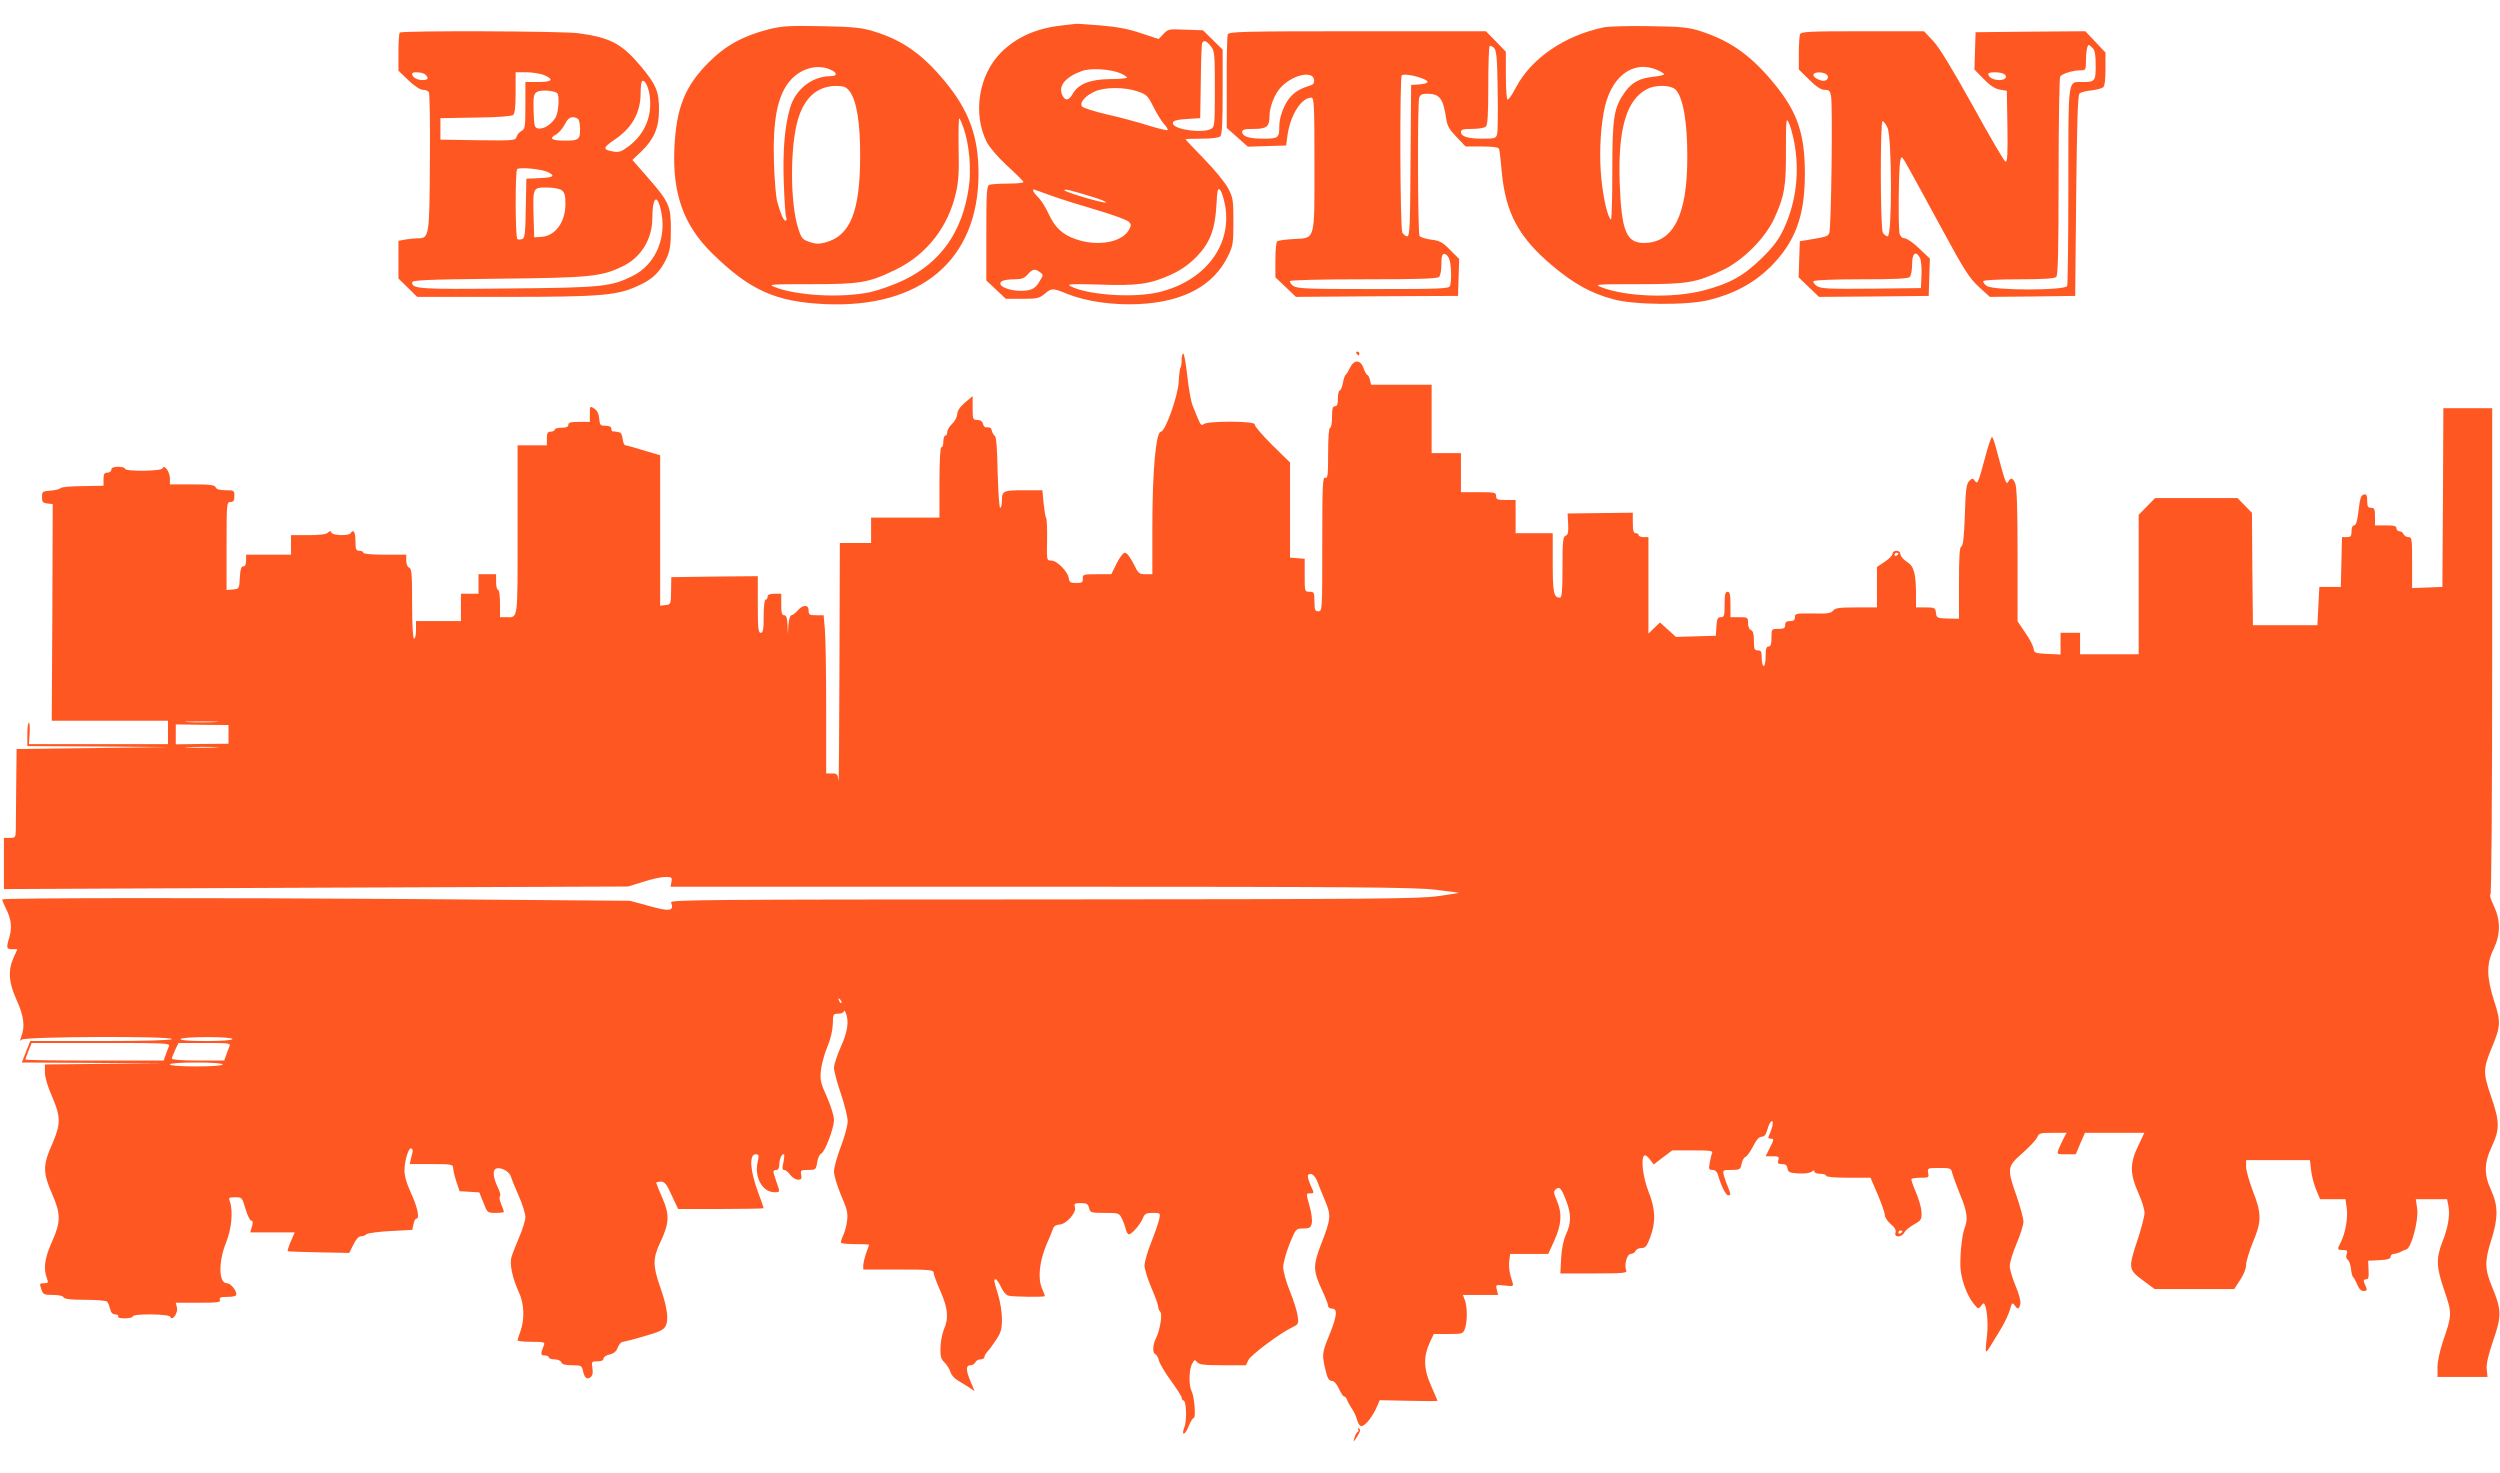 <?xml version="1.0" standalone="no"?>
<!DOCTYPE svg PUBLIC "-//W3C//DTD SVG 20010904//EN"
 "http://www.w3.org/TR/2001/REC-SVG-20010904/DTD/svg10.dtd">
<svg version="1.0" xmlns="http://www.w3.org/2000/svg"
 width="1280pt" height="754pt" viewBox="0 0 1280 754"
 preserveAspectRatio="xMidYMid meet">
<g transform="translate(0,754) scale(0.1,-0.1)"
fill="#ff5722" stroke="none">
<path d="M5440 7410 c-133 -14 -236 -60 -314 -138 -115 -115 -147 -312 -74
-459 14 -27 56 -77 105 -122 46 -42 83 -79 83 -83 0 -5 -36 -8 -79 -8 -44 0
-86 -3 -95 -6 -14 -5 -16 -37 -16 -248 l0 -242 50 -47 50 -47 84 0 c75 0 88 3
114 25 37 31 41 31 117 0 99 -39 232 -58 365 -52 229 11 383 94 457 245 26 53
28 66 28 177 0 111 -2 124 -27 171 -14 27 -69 95 -122 149 -53 54 -96 100 -96
102 0 2 37 3 83 3 51 0 88 5 95 12 9 9 12 73 12 228 l0 216 -50 49 -51 50 -89
3 c-85 4 -90 3 -113 -22 l-25 -26 -90 30 c-65 22 -124 33 -209 40 -65 5 -120
9 -123 8 -3 0 -34 -4 -70 -8z m759 -106 c20 -25 21 -40 21 -220 0 -181 -1
-194 -19 -204 -43 -23 -183 -5 -195 25 -6 17 15 23 89 27 l50 3 3 185 c1 102
4 191 7 198 7 19 22 14 44 -14z m-463 -139 c19 -8 34 -18 34 -22 0 -4 -39 -8
-87 -8 -101 -1 -163 -25 -191 -76 -21 -36 -39 -37 -54 -4 -20 45 17 91 100
121 43 17 146 11 198 -11z m89 -93 c46 -16 52 -22 81 -80 17 -34 41 -73 54
-87 13 -14 21 -28 18 -31 -4 -3 -48 8 -100 24 -51 16 -146 42 -210 56 -64 15
-121 33 -127 40 -16 19 14 55 63 77 52 24 153 24 221 1z m448 -586 c35 -204
-105 -386 -340 -442 -129 -31 -364 -15 -453 31 -20 11 4 12 147 8 199 -7 262
2 371 52 50 23 90 52 127 89 69 71 96 139 103 264 4 81 7 92 19 79 8 -8 19
-44 26 -81z m-893 53 c47 -17 152 -50 234 -74 82 -24 156 -51 165 -60 14 -14
14 -18 1 -42 -36 -64 -158 -86 -268 -49 -72 24 -110 60 -143 131 -15 33 -39
71 -53 84 -22 21 -33 41 -23 41 2 0 41 -14 87 -31z m210 -6 c47 -14 79 -28 73
-30 -14 -5 -213 54 -213 63 0 8 32 0 140 -33z m-265 -387 c18 -13 18 -14 -4
-49 -16 -27 -31 -38 -57 -43 -73 -14 -174 21 -133 47 8 5 35 9 62 9 38 0 51 5
69 25 25 28 36 31 63 11z"/>
<path d="M3936 7390 c-132 -34 -220 -82 -307 -169 -122 -122 -166 -232 -176
-436 -11 -236 46 -397 193 -542 192 -188 323 -248 575 -260 494 -23 789 226
789 668 0 191 -49 325 -176 477 -115 138 -218 209 -366 253 -61 18 -104 22
-263 25 -164 3 -201 1 -269 -16z m325 -211 c28 -14 23 -29 -8 -29 -94 0 -179
-66 -207 -160 -28 -93 -39 -216 -33 -385 3 -88 8 -168 12 -177 4 -10 3 -18 -3
-18 -10 0 -24 31 -42 95 -7 22 -14 108 -17 190 -8 229 17 359 85 435 57 64
147 85 213 49z m88 -105 c37 -47 56 -163 55 -339 -1 -279 -51 -402 -177 -436
-33 -9 -50 -9 -82 2 -36 12 -42 20 -57 66 -43 129 -44 421 -2 563 33 111 100
170 196 170 38 0 50 -5 67 -26z m585 -191 c29 -84 40 -212 26 -304 -33 -226
-142 -381 -332 -473 -52 -25 -129 -52 -173 -62 -149 -31 -381 -18 -493 28 -30
12 -9 13 190 13 255 0 296 7 437 76 157 77 267 219 306 394 13 56 16 111 13
229 -1 85 0 152 4 150 3 -2 13 -25 22 -51z"/>
<path d="M8211 7400 c-200 -42 -370 -158 -449 -307 -18 -35 -37 -63 -43 -63
-5 0 -9 53 -9 123 l0 122 -51 53 -51 52 -658 0 c-591 0 -658 -2 -664 -16 -3
-9 -6 -120 -5 -247 l0 -232 54 -48 54 -48 98 3 98 3 7 53 c15 104 71 192 122
192 14 0 16 -35 16 -339 0 -401 6 -378 -107 -385 -40 -2 -77 -7 -83 -11 -6 -3
-10 -44 -10 -96 l0 -89 53 -50 52 -50 415 3 415 2 3 94 3 95 -46 46 c-40 41
-54 48 -98 53 -28 4 -54 12 -59 19 -9 15 -11 671 -2 706 5 17 14 22 41 22 65
0 82 -24 98 -130 5 -35 17 -55 53 -92 l46 -48 83 0 c58 0 85 -4 88 -12 3 -7 9
-60 14 -118 20 -212 87 -336 261 -482 107 -90 197 -140 309 -170 106 -30 380
-32 491 -4 128 31 232 88 314 169 128 128 177 260 177 477 0 201 -36 311 -150
453 -121 150 -228 227 -386 278 -61 19 -95 23 -260 25 -104 2 -210 -1 -234 -6z
m-543 -322 c2 -111 1 -212 -3 -225 -5 -21 -11 -23 -76 -23 -74 0 -109 11 -109
35 0 12 14 15 58 15 32 0 63 5 70 12 9 9 12 69 12 208 0 108 3 200 7 204 4 3
14 -1 22 -9 13 -13 17 -51 19 -217z m812 106 c22 -9 40 -20 40 -24 0 -4 -24
-10 -54 -13 -70 -7 -110 -28 -146 -78 -57 -80 -65 -127 -65 -406 0 -138 -3
-249 -7 -247 -16 10 -39 106 -49 208 -11 112 -7 231 12 341 31 177 144 269
269 219z m-1752 -52 c2 -14 -3 -24 -15 -28 -55 -18 -76 -29 -103 -57 -32 -33
-60 -103 -60 -153 0 -60 -5 -64 -82 -64 -73 0 -108 11 -108 35 0 12 14 15 60
15 66 0 80 12 80 68 0 44 27 113 58 145 60 64 163 87 170 39z m555 6 c39 -15
33 -26 -15 -30 l-43 -3 -3 -387 c-2 -332 -4 -388 -17 -388 -8 0 -19 9 -25 19
-12 23 -14 793 -3 805 9 9 66 0 106 -16z m1296 -57 c38 -38 61 -168 60 -346 0
-297 -71 -438 -222 -439 -90 0 -115 61 -124 304 -10 280 34 431 142 485 44 22
120 20 144 -4z m607 -267 c29 -152 11 -307 -52 -443 -26 -56 -51 -91 -111
-150 -93 -92 -166 -133 -300 -168 -160 -42 -404 -33 -531 19 -30 12 -8 13 195
13 255 0 296 7 433 72 105 50 217 163 264 264 53 116 61 165 60 352 0 149 1
166 13 142 8 -14 21 -60 29 -101z m-1766 -600 c11 -28 13 -114 4 -138 -5 -14
-49 -16 -393 -16 -335 0 -390 2 -409 16 -12 8 -20 20 -17 25 4 5 159 9 379 9
276 0 375 3 384 12 7 7 12 36 12 65 0 41 4 53 15 53 9 0 20 -12 25 -26z"/>
<path d="M2047 7373 c-4 -3 -7 -49 -7 -101 l0 -94 51 -49 c31 -30 61 -49 75
-49 12 0 26 -5 30 -12 4 -6 7 -167 5 -357 -2 -379 -4 -391 -59 -391 -15 0 -44
-3 -64 -6 l-38 -7 0 -96 0 -97 48 -47 48 -47 451 0 c501 0 576 7 689 61 69 32
106 70 138 139 16 36 21 66 21 145 0 121 -9 141 -120 268 l-77 88 47 45 c63
61 89 120 89 209 1 94 -14 131 -90 222 -99 119 -159 151 -324 173 -84 11 -903
14 -913 3z m131 -215 c19 -19 14 -28 -16 -28 -27 0 -52 15 -52 32 0 13 55 9
68 -4z m607 -2 c54 -23 43 -36 -30 -36 l-65 0 0 -120 c0 -108 -2 -120 -19
-130 -11 -5 -23 -19 -26 -30 -6 -20 -13 -20 -198 -18 l-192 3 0 55 0 55 179 3
c112 1 185 7 193 13 9 8 13 41 13 115 l0 104 55 0 c31 0 71 -7 90 -14z m541
-103 c15 -104 -23 -198 -106 -261 -37 -28 -50 -33 -79 -28 -56 9 -55 20 3 59
92 61 136 139 136 242 0 28 3 55 7 59 12 12 32 -24 39 -71z m-474 11 c13 -8 9
-93 -6 -123 -19 -35 -61 -63 -89 -59 -20 3 -22 9 -25 88 -2 72 0 87 15 98 17
13 82 10 105 -4z m112 -140 c3 -9 6 -28 6 -44 0 -54 -7 -60 -75 -60 -71 0 -87
10 -49 31 14 7 34 30 45 51 14 28 26 38 43 38 13 0 27 -7 30 -16z m-161 -264
c43 -21 32 -29 -40 -32 l-68 -3 -3 -152 c-2 -126 -5 -152 -18 -157 -9 -3 -20
-4 -25 0 -11 6 -12 347 -1 358 10 11 122 1 155 -14z m73 -94 c15 -12 19 -26
19 -73 -1 -93 -54 -163 -126 -166 l-34 -2 -3 105 c-4 150 -4 150 66 150 35 0
66 -6 78 -14z m504 -87 c40 -147 -20 -293 -143 -353 -110 -54 -155 -59 -639
-63 -452 -5 -488 -2 -488 31 0 12 75 15 438 19 473 5 529 10 639 63 95 45 153
140 153 248 0 98 21 126 40 55z"/>
<path d="M9216 7364 c-3 -9 -6 -53 -6 -98 l0 -82 53 -52 c37 -37 61 -52 79
-52 23 0 28 -5 33 -32 9 -48 1 -680 -9 -701 -8 -17 -12 -19 -101 -34 l-50 -8
-3 -93 -3 -92 52 -50 52 -50 281 2 281 3 3 96 3 95 -55 52 c-30 29 -64 52 -74
52 -12 0 -22 9 -26 23 -8 29 -5 334 3 372 7 30 7 29 43 -35 20 -36 97 -176
170 -311 116 -214 141 -253 190 -298 l56 -51 219 2 218 3 5 512 c4 370 8 515
17 524 6 6 33 14 60 16 26 3 54 10 61 16 8 6 12 38 12 94 l0 84 -52 55 -51 54
-281 -2 -281 -3 -3 -96 -3 -95 48 -49 c33 -34 59 -50 83 -54 l35 -6 3 -184 c2
-139 0 -182 -10 -179 -6 2 -82 131 -167 286 -106 190 -171 298 -203 332 l-47
50 -314 0 c-278 0 -316 -2 -321 -16z m1498 -70 c12 -11 16 -35 16 -89 0 -81
-3 -85 -70 -85 -74 0 -70 27 -70 -530 0 -274 -3 -505 -6 -514 -9 -24 -378 -24
-412 0 -12 8 -20 20 -17 25 4 5 85 9 184 9 124 0 181 4 189 12 9 9 12 137 12
513 0 275 4 506 8 513 10 15 66 32 104 32 27 0 28 2 28 49 0 45 7 81 15 81 2
0 11 -7 19 -16z m-1365 -133 c22 -14 6 -40 -21 -34 -30 8 -49 23 -42 34 7 11
45 11 63 0z m905 3 c29 -11 18 -34 -17 -34 -31 0 -57 14 -57 32 0 9 51 11 74
2z m-590 -278 c23 -49 24 -556 1 -556 -8 0 -19 9 -25 19 -13 24 -14 571 -1
571 5 0 16 -15 25 -34z m166 -666 c6 -11 10 -51 8 -88 l-3 -67 -254 -3 c-216
-2 -257 0 -278 13 -13 9 -21 20 -18 25 4 6 103 10 244 10 171 0 240 3 249 12
7 7 12 36 12 65 0 57 19 72 40 33z"/>
<path d="M6945 5730 c3 -5 8 -10 11 -10 2 0 4 5 4 10 0 6 -5 10 -11 10 -5 0
-7 -4 -4 -10z"/>
<path d="M6050 5697 c0 -19 -3 -36 -6 -39 -3 -3 -7 -36 -9 -73 -4 -74 -69
-255 -91 -255 -26 0 -44 -204 -44 -492 l0 -238 -35 0 c-33 0 -37 4 -62 55 -16
32 -34 55 -43 55 -9 0 -27 -23 -43 -55 l-27 -55 -73 0 c-70 0 -74 -1 -73 -22
1 -20 -4 -23 -34 -23 -30 0 -35 4 -38 25 -5 34 -60 90 -90 90 -23 0 -23 1 -21
104 1 57 -1 109 -5 115 -4 5 -9 40 -13 76 l-6 65 -88 0 c-112 0 -119 -3 -119
-51 0 -21 -4 -39 -9 -39 -5 0 -10 81 -13 180 -2 119 -7 183 -14 188 -7 4 -13
16 -16 27 -2 13 -10 19 -22 17 -11 -2 -20 4 -23 17 -3 14 -14 21 -29 21 -23 0
-24 3 -24 61 l0 61 -39 -33 c-26 -22 -40 -43 -40 -60 -1 -14 -12 -36 -26 -49
-14 -13 -25 -32 -25 -42 0 -10 -4 -18 -10 -18 -5 0 -10 -13 -10 -30 0 -16 -4
-30 -10 -30 -6 0 -10 -67 -10 -180 l0 -180 -175 0 -175 0 0 -65 0 -65 -80 0
-80 0 -2 -627 c-1 -346 -3 -611 -5 -590 -4 33 -7 37 -34 37 l-29 0 0 338 c0
185 -3 367 -7 405 l-6 67 -38 0 c-35 0 -39 3 -39 25 0 31 -30 30 -58 -3 -11
-12 -24 -22 -30 -22 -6 0 -13 -21 -15 -47 l-3 -48 -2 48 c-2 34 -6 47 -17 47
-12 0 -15 13 -15 55 l0 55 -35 0 c-24 0 -35 -5 -35 -15 0 -8 -4 -15 -10 -15
-6 0 -10 -35 -10 -85 0 -69 -3 -85 -15 -85 -13 0 -15 23 -15 145 l0 145 -221
-2 -222 -3 -1 -70 c-1 -69 -2 -70 -28 -73 l-28 -3 0 385 0 385 -84 25 c-46 14
-89 26 -94 26 -6 0 -12 15 -14 33 -2 17 -9 33 -15 33 -7 1 -16 3 -20 4 -5 1
-11 2 -15 1 -5 0 -8 6 -8 14 0 10 -10 15 -29 15 -27 0 -30 3 -33 36 -2 25 -10
42 -25 52 -23 14 -23 14 -23 -27 l0 -41 -55 0 c-42 0 -55 -3 -55 -15 0 -10
-11 -15 -35 -15 -19 0 -35 -4 -35 -10 0 -5 -9 -10 -20 -10 -16 0 -20 -7 -20
-35 l0 -35 -75 0 -75 0 0 -434 c0 -477 4 -446 -61 -446 l-29 0 0 70 c0 40 -4
70 -10 70 -5 0 -10 18 -10 40 l0 40 -45 0 -45 0 0 -50 0 -50 -45 0 -45 0 0
-70 0 -70 -115 0 -115 0 0 -45 c0 -25 -4 -45 -10 -45 -6 0 -10 66 -10 179 0
150 -2 180 -15 185 -9 3 -15 18 -15 36 l0 30 -110 0 c-67 0 -110 4 -110 10 0
6 -9 10 -20 10 -17 0 -20 7 -20 50 0 47 -11 63 -25 40 -9 -15 -92 -12 -98 3
-4 10 -7 10 -18 0 -8 -9 -44 -13 -101 -13 l-88 0 0 -50 0 -50 -115 0 -115 0 0
-30 c0 -20 -5 -30 -15 -30 -10 0 -15 -15 -17 -57 -3 -57 -3 -58 -35 -61 l-33
-3 0 225 c0 219 1 226 20 226 16 0 20 7 20 30 0 29 -2 30 -45 30 -31 0 -47 5
-51 15 -5 12 -28 15 -120 15 l-114 0 0 31 c0 33 -30 74 -38 51 -5 -15 -192
-17 -192 -2 0 6 -16 10 -35 10 -24 0 -35 -5 -35 -15 0 -8 -9 -15 -20 -15 -16
0 -20 -7 -20 -34 l0 -33 -107 -2 c-59 0 -109 -5 -113 -10 -3 -5 -26 -11 -50
-13 -43 -3 -45 -5 -45 -33 0 -25 4 -30 28 -33 l27 -3 -2 -555 -3 -554 298 0
297 0 0 -60 0 -60 -356 0 -356 0 4 55 c1 30 0 55 -4 55 -5 0 -8 -27 -8 -60 l0
-60 363 -2 362 -3 -390 -5 -390 -5 -2 -185 c-1 -102 -2 -204 -2 -227 -1 -41
-2 -43 -31 -43 l-30 0 0 -131 0 -131 1598 7 1597 6 78 24 c43 14 94 25 114 25
32 0 35 -2 31 -25 l-5 -25 1896 0 c1592 0 1915 -3 2016 -15 66 -8 122 -15 125
-16 3 -1 -44 -8 -105 -17 -98 -14 -326 -16 -2023 -17 -1696 0 -1912 -2 -1906
-15 17 -46 -6 -49 -122 -16 l-89 24 -1135 9 c-995 7 -2069 6 -2078 -2 -2 -2 6
-21 16 -42 30 -57 35 -102 19 -155 -16 -52 -14 -58 19 -58 l23 0 -19 -42 c-30
-66 -26 -128 15 -218 37 -81 44 -136 24 -187 -8 -23 -8 -26 2 -16 17 16 769
19 769 3 0 -6 -128 -10 -362 -10 l-363 0 -22 -55 -21 -55 361 -2 362 -3 -302
-2 -303 -3 0 -41 c0 -25 14 -72 36 -122 46 -106 46 -141 1 -245 -48 -107 -48
-146 -1 -253 46 -105 46 -144 0 -247 -37 -82 -45 -138 -26 -186 9 -24 7 -26
-15 -26 -22 0 -23 -2 -14 -30 10 -28 14 -30 60 -30 31 0 51 -5 54 -12 4 -9 36
-13 111 -13 59 0 109 -4 113 -10 5 -5 11 -22 15 -37 4 -19 13 -28 27 -28 11 0
17 -5 14 -10 -4 -6 10 -10 34 -10 23 0 41 5 41 10 0 15 187 13 192 -2 9 -25
41 20 34 47 l-6 25 116 0 c99 0 115 2 110 15 -4 12 4 15 39 15 30 0 45 4 45
13 0 22 -30 57 -49 57 -42 0 -43 110 -4 207 29 70 37 162 20 211 -8 20 -5 22
27 22 35 0 36 -1 53 -60 10 -33 23 -60 30 -60 8 0 9 -9 3 -30 l-9 -30 114 0
114 0 -20 -46 c-11 -26 -18 -48 -16 -50 1 -2 73 -4 159 -6 l156 -3 21 42 c13
27 27 43 39 43 10 0 23 5 29 11 5 5 61 13 122 16 l112 6 6 29 c3 15 9 28 14
28 19 0 8 56 -26 130 -24 53 -35 91 -34 121 1 51 22 116 35 109 5 -3 8 -9 7
-15 -1 -5 -5 -22 -9 -37 l-6 -28 111 0 c102 0 111 -2 111 -19 0 -10 7 -42 16
-69 l17 -51 51 -3 50 -3 21 -52 c20 -52 20 -53 62 -53 24 0 43 2 43 5 0 3 -6
21 -14 40 -8 19 -11 37 -6 40 4 3 0 22 -10 43 -27 56 -30 95 -6 100 26 5 64
-17 72 -42 3 -12 21 -56 40 -99 19 -43 34 -91 34 -108 0 -17 -14 -62 -31 -102
-17 -40 -35 -85 -40 -102 -11 -36 4 -107 37 -180 28 -58 31 -138 9 -200 -8
-22 -15 -43 -15 -47 0 -5 32 -8 71 -8 64 0 70 -2 64 -17 -18 -45 -18 -53 4
-53 11 0 21 -4 21 -10 0 -5 13 -10 29 -10 16 0 31 -6 35 -15 4 -11 20 -15 55
-15 47 0 50 -2 56 -30 8 -36 21 -46 40 -30 9 7 12 23 8 46 -5 33 -4 34 26 34
20 0 31 5 31 14 0 8 14 18 31 21 22 5 35 16 42 36 6 16 18 29 27 29 8 1 58 13
110 29 75 21 98 32 108 52 17 33 8 97 -28 200 -38 108 -38 147 1 229 46 97 48
141 10 227 -17 39 -31 74 -31 77 0 3 11 6 24 6 19 0 29 -12 55 -70 l33 -70
219 0 c120 0 219 2 219 4 0 3 -13 40 -29 83 -41 110 -46 193 -12 193 17 0 18
-4 10 -41 -17 -76 24 -151 83 -153 33 -1 33 -1 13 54 -8 23 -15 46 -15 51 0 5
7 9 15 9 10 0 15 10 15 28 0 28 15 60 24 51 3 -2 1 -21 -3 -42 -7 -27 -6 -37
4 -37 7 0 21 -11 31 -25 10 -14 28 -25 40 -25 17 0 20 5 16 25 -4 23 -2 25 36
25 38 0 40 1 46 39 3 21 12 41 20 44 19 7 66 130 66 173 0 20 -16 72 -36 117
-32 71 -36 87 -31 136 3 31 18 85 33 121 17 40 27 85 28 117 1 51 2 53 29 53
15 0 27 6 28 13 0 6 4 3 9 -8 18 -42 10 -98 -25 -175 -19 -43 -35 -91 -35
-107 0 -17 16 -76 35 -132 19 -56 35 -119 35 -142 0 -22 -16 -81 -35 -130 -19
-50 -35 -107 -35 -127 0 -20 16 -74 36 -121 31 -71 36 -91 31 -132 -3 -26 -13
-61 -21 -77 -8 -16 -12 -32 -9 -36 4 -3 37 -6 75 -6 37 0 68 -1 68 -2 0 -2 -7
-21 -15 -43 -8 -22 -14 -50 -15 -62 l0 -23 180 0 c158 0 180 -2 180 -16 0 -9
16 -52 35 -95 39 -89 43 -137 18 -195 -9 -22 -17 -64 -18 -94 -1 -45 3 -59 22
-77 12 -12 25 -33 29 -47 3 -14 21 -34 38 -44 18 -11 45 -27 60 -37 l26 -18
-20 48 c-25 59 -26 85 -1 85 10 0 21 7 25 15 3 8 15 15 26 15 11 0 20 5 20 12
0 6 7 18 15 27 9 9 29 36 45 61 25 37 30 55 30 107 0 34 -9 90 -20 125 -22 71
-23 78 -12 78 5 0 17 -18 27 -39 10 -23 26 -42 39 -45 23 -6 186 -8 186 -2 0
2 -7 21 -16 42 -21 51 -12 138 25 224 16 36 31 73 34 83 4 9 16 17 30 17 34 0
88 59 81 88 -6 20 -3 22 30 22 30 0 37 -4 42 -25 6 -24 10 -25 80 -25 70 0 74
-1 87 -27 8 -16 17 -40 21 -56 3 -15 11 -27 16 -27 14 0 58 50 71 82 10 24 17
28 51 28 39 0 40 0 33 -33 -4 -17 -22 -71 -41 -118 -19 -48 -34 -101 -34 -119
0 -18 16 -68 35 -113 19 -44 35 -88 35 -97 0 -9 5 -21 11 -27 12 -12 -3 -97
-23 -136 -16 -32 -18 -75 -3 -80 7 -3 16 -18 19 -34 4 -15 31 -61 61 -102 30
-41 55 -80 55 -87 0 -8 4 -14 9 -14 15 0 19 -102 5 -137 -8 -21 -9 -33 -3 -33
6 0 18 18 26 40 9 22 20 40 25 40 12 0 3 111 -11 137 -15 29 -14 112 3 141 11
21 14 22 25 8 11 -13 37 -16 132 -16 l118 0 13 27 c13 26 161 137 226 168 30
15 32 18 26 58 -3 23 -21 80 -40 127 -19 46 -34 101 -34 122 0 21 15 74 32
118 33 80 33 80 70 80 32 0 39 4 44 26 4 14 -1 52 -10 85 -20 72 -20 69 4 69
19 0 19 1 0 42 -10 23 -16 46 -13 51 11 17 35 1 48 -33 7 -19 25 -64 40 -99
31 -75 30 -90 -22 -224 -41 -107 -40 -134 6 -233 17 -36 31 -72 31 -80 0 -8 9
-14 20 -14 30 0 26 -38 -16 -141 -37 -91 -37 -96 -13 -191 7 -26 15 -38 28
-38 11 0 25 -15 36 -40 10 -22 22 -40 27 -40 5 0 11 -8 15 -17 3 -10 14 -29
23 -43 10 -14 21 -36 25 -50 14 -48 25 -53 55 -22 15 16 36 48 46 71 l18 42
148 -3 c81 -2 148 -2 148 0 0 2 -15 36 -32 75 -39 86 -41 149 -9 220 l22 47
75 0 c71 0 75 1 84 26 6 14 10 47 10 74 0 27 -4 60 -10 74 l-10 26 90 0 90 0
-6 26 c-7 27 -7 27 40 22 44 -5 46 -4 40 16 -16 48 -21 84 -16 114 l4 32 98 0
97 0 32 70 c36 82 40 138 12 203 -17 40 -18 47 -5 58 19 16 28 6 53 -59 26
-67 26 -115 -1 -172 -13 -29 -22 -72 -25 -122 l-4 -78 172 0 c154 0 171 2 165
16 -11 29 4 84 24 84 10 0 20 7 24 15 3 8 16 15 30 15 21 0 28 9 45 55 30 79
27 145 -9 235 -29 75 -40 172 -21 184 5 4 18 -6 28 -20 l20 -26 47 36 48 36
105 0 c96 0 105 -2 98 -17 -4 -10 -9 -33 -12 -51 -5 -27 -3 -32 15 -32 13 0
23 -9 27 -22 16 -57 41 -108 53 -108 15 0 15 3 -1 43 -8 18 -17 44 -21 59 -6
27 -6 28 39 28 43 0 46 2 52 31 3 17 12 33 20 36 8 3 25 27 39 54 16 33 31 49
44 49 14 0 22 11 30 40 12 45 34 56 24 12 -4 -15 -11 -35 -16 -44 -6 -13 -5
-18 7 -18 19 0 19 -3 -5 -50 l-20 -40 35 0 c32 0 36 -3 30 -20 -5 -16 -2 -20
19 -20 18 0 25 -6 28 -22 3 -20 10 -23 56 -26 31 -2 60 2 68 9 10 8 14 8 14 0
0 -6 14 -11 30 -11 17 0 30 -4 30 -10 0 -6 44 -10 113 -10 l114 0 36 -84 c20
-47 37 -94 37 -106 0 -12 14 -33 30 -47 22 -18 29 -31 25 -44 -9 -26 31 -26
45 0 5 11 28 30 50 42 37 21 40 26 38 63 -1 23 -14 69 -29 103 -15 34 -25 64
-22 67 4 3 25 6 48 6 40 0 42 2 37 25 -4 24 -3 25 57 25 58 0 61 -1 67 -28 4
-15 22 -64 40 -109 36 -86 41 -124 23 -170 -13 -35 -23 -122 -22 -193 1 -63
32 -151 68 -195 23 -28 25 -29 38 -11 12 16 15 16 20 4 13 -35 17 -107 9 -170
-5 -38 -6 -68 -3 -68 3 0 13 12 22 28 9 15 33 54 53 87 20 33 41 78 47 100 10
35 12 38 24 22 16 -23 22 -22 29 6 3 15 -6 50 -24 93 -16 38 -30 84 -30 102 0
19 16 70 35 115 19 44 35 95 35 112 0 17 -16 76 -35 131 -50 142 -49 151 31
221 36 32 70 68 75 81 8 20 15 22 79 22 l71 0 -16 -30 c-8 -16 -20 -41 -25
-55 -9 -25 -9 -25 39 -25 l49 0 23 55 24 55 152 0 152 0 -32 -68 c-43 -89 -42
-143 1 -239 18 -39 32 -85 32 -103 0 -17 -16 -78 -35 -136 -49 -147 -48 -154
26 -209 l61 -45 203 0 204 0 30 46 c18 26 31 58 31 77 0 18 16 70 35 117 45
107 45 146 0 261 -19 50 -35 106 -35 125 l0 34 164 0 163 0 6 -53 c3 -28 15
-73 26 -99 l20 -48 65 0 65 0 6 -44 c8 -49 -7 -131 -30 -176 -20 -38 -19 -40
11 -40 21 0 24 -3 19 -21 -5 -13 -2 -25 6 -29 6 -5 14 -25 16 -46 2 -21 7 -41
12 -44 4 -3 13 -20 20 -37 9 -22 20 -33 33 -33 14 0 18 5 14 15 -3 8 -9 22
-12 30 -4 10 0 15 10 15 13 0 15 10 13 48 l-2 47 58 3 c42 2 57 7 57 17 0 8 7
15 15 15 8 0 23 4 33 9 9 5 24 12 33 14 25 8 63 149 55 208 l-7 49 80 0 80 0
7 -35 c9 -47 -2 -111 -32 -186 -32 -84 -30 -127 11 -247 40 -116 40 -124 -7
-259 -16 -48 -28 -104 -28 -133 l0 -50 128 0 128 0 -4 39 c-3 27 8 73 33 147
44 126 43 158 -5 274 -39 93 -39 133 -5 240 36 112 36 176 0 255 -38 82 -37
140 4 227 40 87 40 125 -5 255 -41 120 -41 140 4 249 46 111 47 131 12 239
-39 122 -40 190 -3 265 36 76 37 147 1 223 -15 31 -23 57 -17 57 5 0 9 470 9
1245 l0 1245 -125 0 -125 0 -2 -457 -3 -458 -77 -3 -78 -3 0 131 c0 121 -1
130 -19 130 -10 0 -21 7 -25 15 -3 8 -12 15 -21 15 -8 0 -15 7 -15 15 0 12
-13 15 -55 15 l-55 0 0 45 c0 38 -3 45 -20 45 -16 0 -20 7 -20 36 0 28 -3 35
-17 32 -14 -2 -20 -19 -27 -81 -6 -53 -13 -77 -23 -77 -8 0 -13 -12 -13 -30 0
-25 -4 -30 -25 -30 l-24 0 -3 -127 -3 -128 -55 0 -55 0 -5 -98 -5 -98 -165 0
-165 0 -3 288 -2 287 -37 38 -37 38 -211 0 -211 0 -42 -43 -42 -43 0 -357 0
-357 -150 0 -150 0 0 55 0 55 -50 0 -50 0 0 -55 0 -56 -67 3 c-64 3 -68 5 -71
27 -2 14 -21 51 -43 82 l-39 58 0 340 c0 237 -4 348 -12 366 -13 29 -23 32
-36 8 -10 -17 -15 -4 -58 157 -9 36 -20 69 -24 73 -4 4 -22 -49 -40 -119 -30
-112 -35 -124 -47 -108 -13 17 -14 17 -31 1 -14 -15 -18 -43 -22 -174 -4 -112
-9 -158 -18 -161 -9 -3 -12 -49 -12 -187 l0 -183 -57 1 c-55 2 -58 3 -61 30
-3 25 -6 27 -53 27 l-49 0 0 59 c0 115 -10 151 -46 174 -19 12 -34 30 -34 40
0 10 -8 17 -20 17 -11 0 -20 -7 -20 -15 0 -8 -18 -27 -40 -41 l-40 -27 0 -103
0 -104 -106 0 c-88 0 -109 -3 -119 -17 -10 -13 -29 -16 -103 -14 -86 1 -92 0
-92 -19 0 -15 -7 -20 -25 -20 -18 0 -25 -5 -25 -20 0 -16 -7 -20 -35 -20 -35
0 -35 0 -35 -45 0 -33 -4 -45 -15 -45 -11 0 -15 -12 -15 -50 0 -27 -4 -50 -10
-50 -5 0 -10 18 -10 40 0 33 -3 40 -20 40 -17 0 -20 7 -20 49 0 34 -4 51 -15
55 -9 3 -15 18 -15 36 0 29 -2 30 -45 30 l-45 0 0 65 c0 51 -3 65 -15 65 -12
0 -15 -14 -15 -65 0 -58 -2 -65 -19 -65 -17 0 -20 -8 -23 -47 l-3 -48 -102 -3
-102 -3 -41 37 -41 37 -29 -28 -30 -29 0 247 0 247 -25 0 c-14 0 -25 5 -25 10
0 6 -7 10 -15 10 -11 0 -15 12 -15 53 l0 52 -167 -2 -167 -2 3 -54 c2 -42 -1
-56 -13 -60 -14 -5 -16 -30 -16 -162 0 -120 -3 -155 -13 -155 -32 0 -37 24
-37 177 l0 153 -95 0 -95 0 0 85 0 85 -50 0 c-43 0 -50 3 -50 20 0 19 -7 20
-90 20 l-90 0 0 100 0 100 -75 0 -75 0 0 175 0 175 -155 0 -155 0 -6 25 c-3
14 -9 25 -13 25 -4 0 -13 16 -20 36 -16 44 -49 44 -70 -1 -8 -16 -17 -32 -22
-35 -4 -3 -10 -22 -14 -43 -4 -20 -11 -37 -16 -37 -5 0 -9 -18 -9 -40 0 -29
-4 -40 -15 -40 -12 0 -15 -13 -15 -55 0 -30 -4 -55 -10 -55 -6 0 -10 -50 -10
-131 0 -112 -2 -130 -15 -125 -13 5 -15 -37 -15 -339 0 -338 0 -345 -20 -345
-17 0 -20 7 -20 50 0 47 -2 50 -25 50 -25 0 -25 1 -25 84 l0 85 -37 3 -38 3 0
244 0 243 -93 91 c-51 51 -90 97 -88 104 7 18 -244 19 -262 1 -9 -9 -15 -3
-27 25 -8 20 -21 52 -29 71 -8 19 -20 87 -27 150 -7 64 -16 116 -21 116 -4 0
-8 -15 -8 -33z m3670 -991 c0 -3 -4 -8 -10 -11 -5 -3 -10 -1 -10 4 0 6 5 11
10 11 6 0 10 -2 10 -4z m-8618 -863 c-40 -2 -103 -2 -140 0 -37 2 -4 3 73 3
77 0 107 -2 67 -3z m68 -63 l0 -48 -135 -1 -135 -2 0 51 0 51 135 -2 135 -1 0
-48z m-68 -67 c-40 -2 -103 -2 -140 0 -37 2 -4 3 73 3 77 0 107 -2 67 -3z
m3206 -1308 c-3 -3 -9 2 -12 12 -6 14 -5 15 5 6 7 -7 10 -15 7 -18z m-3118
-185 c0 -6 -52 -10 -136 -10 -87 0 -133 4 -129 10 4 6 60 10 136 10 79 0 129
-4 129 -10z m-325 -37 c-4 -10 -12 -30 -17 -45 l-10 -28 -354 0 c-195 0 -354
2 -354 5 0 2 7 23 16 45 l16 40 355 0 c334 0 355 -1 348 -17z m310 0 c-4 -10
-12 -30 -17 -45 l-10 -28 -134 0 c-80 0 -134 4 -134 10 0 5 8 25 17 45 l17 35
134 0 c124 0 134 -1 127 -17z m-35 -93 c0 -6 -52 -10 -135 -10 -83 0 -135 4
-135 10 0 6 52 10 135 10 83 0 135 -4 135 -10z m8600 -854 c0 -3 -4 -8 -10
-11 -5 -3 -10 -1 -10 4 0 6 5 11 10 11 6 0 10 -2 10 -4z"/>
<path d="M6954 222 c3 -5 2 -12 -3 -14 -4 -1 -12 -14 -16 -28 -8 -28 -6 -27
18 12 12 19 14 29 5 34 -6 4 -8 3 -4 -4z"/>
</g>
</svg>
